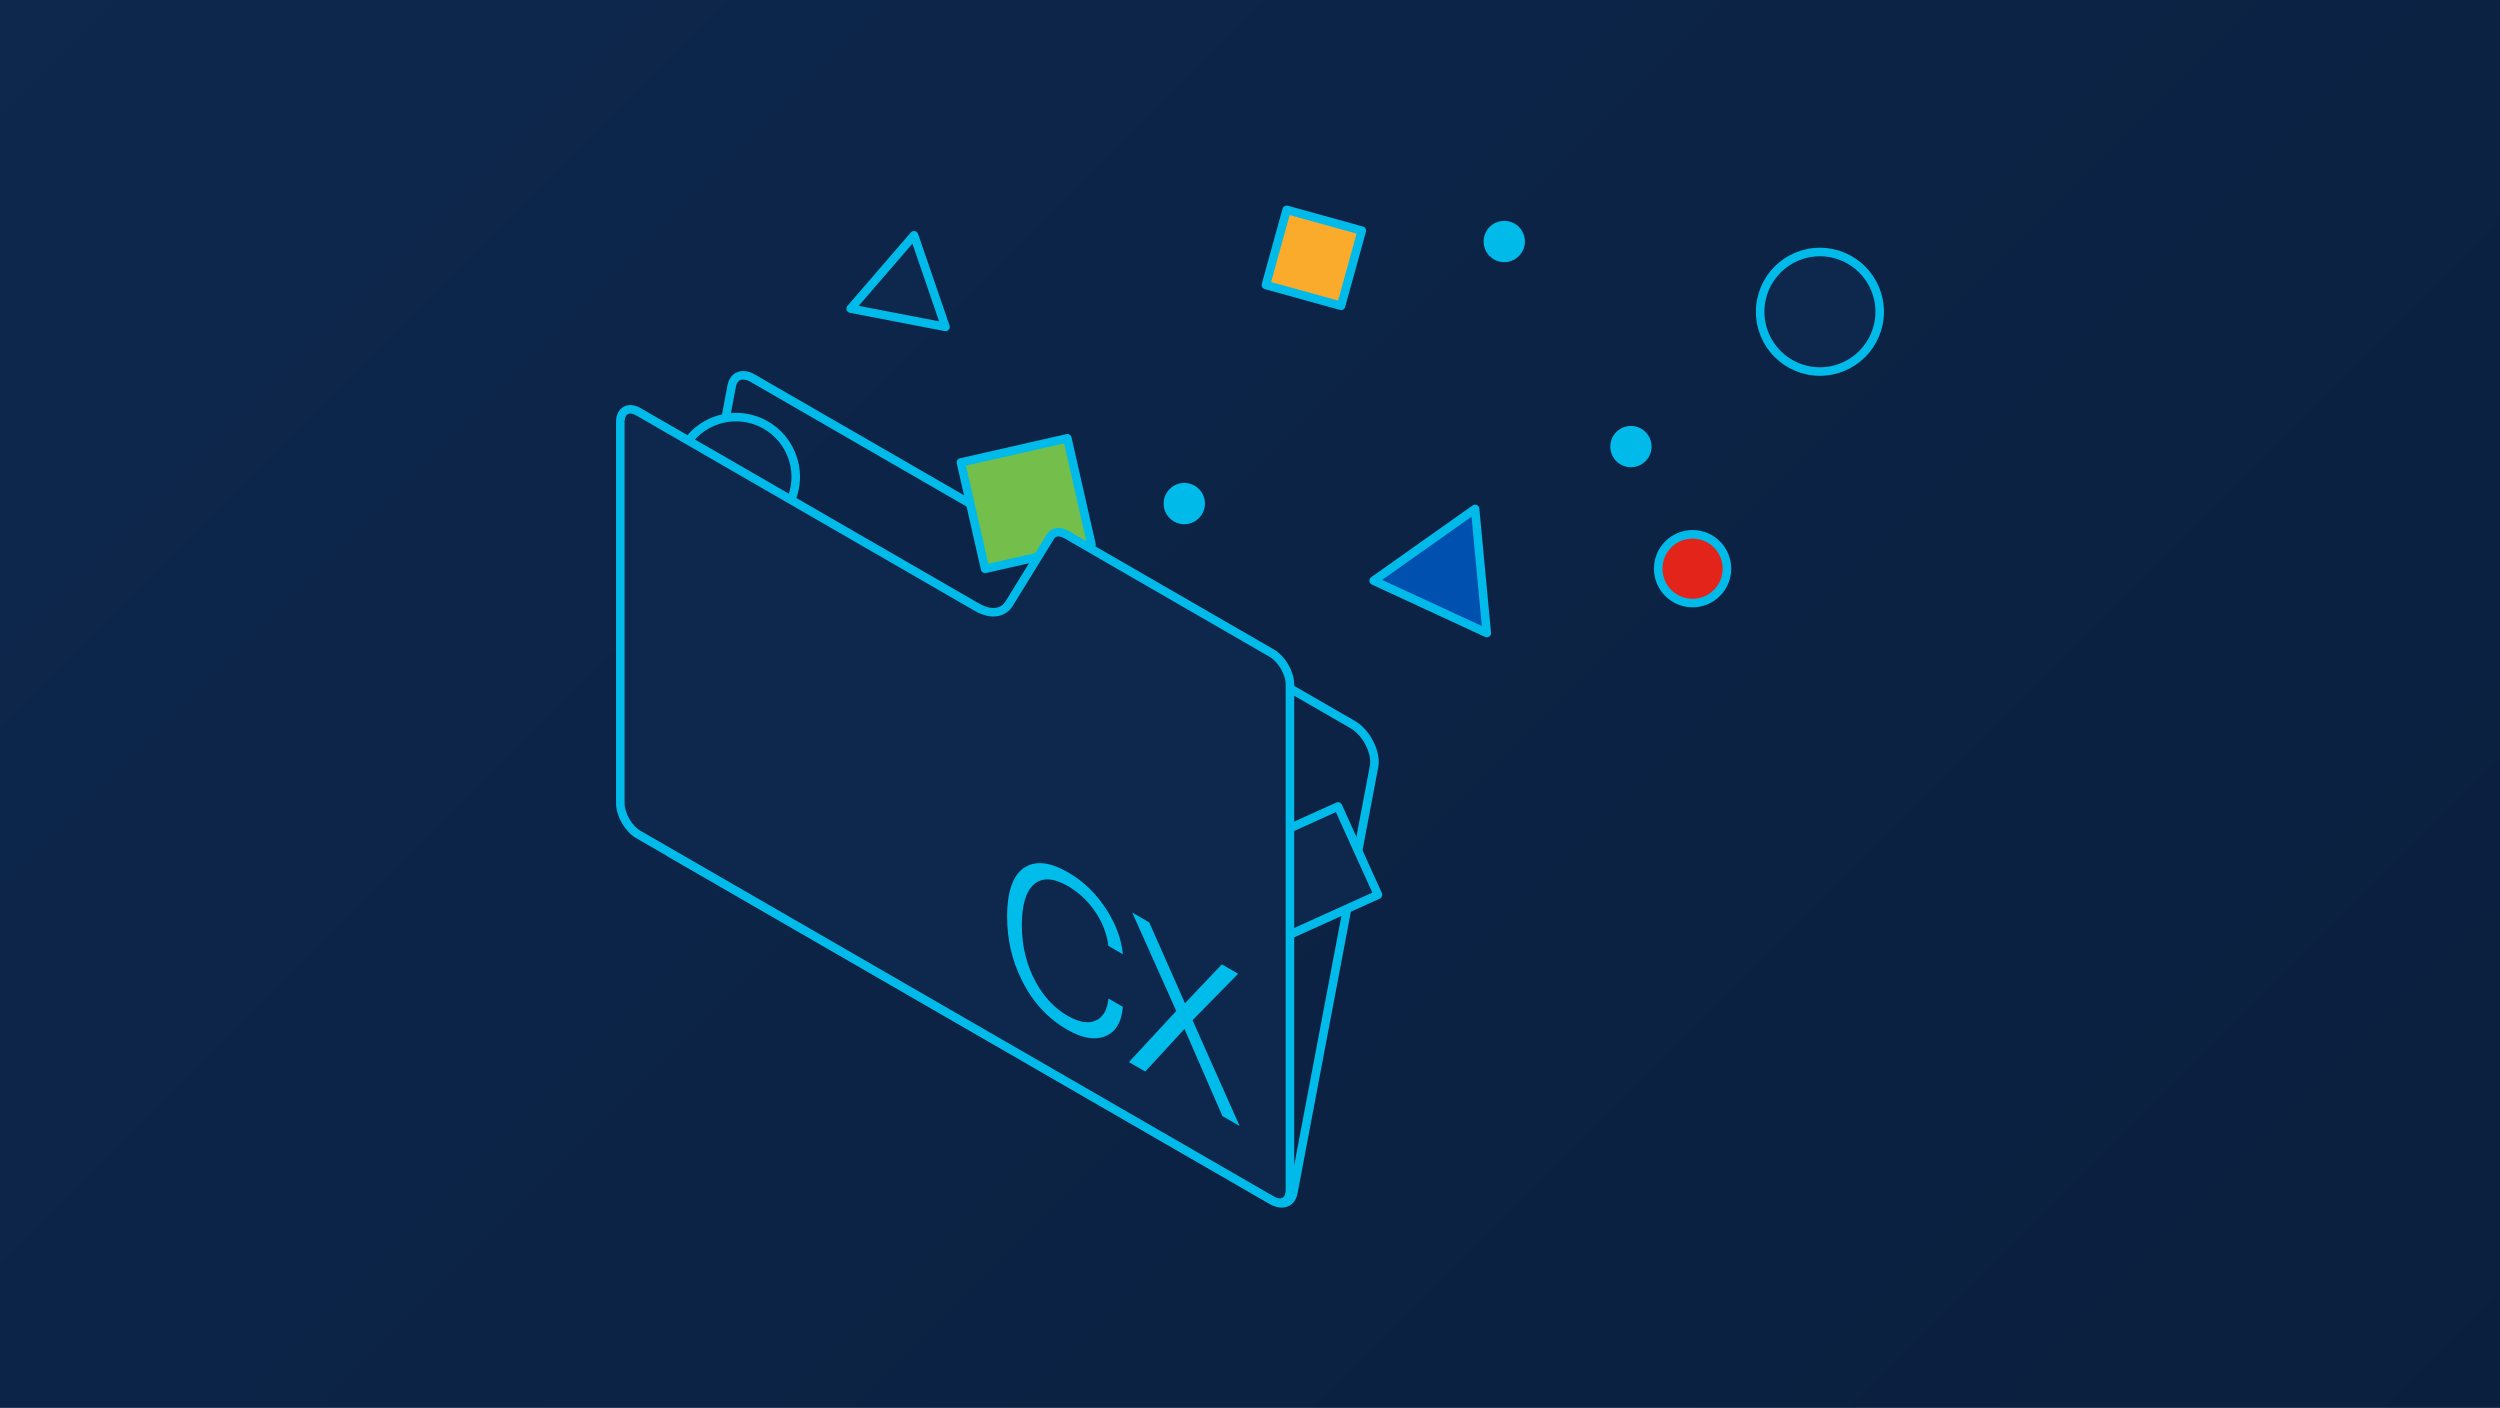 <?xml version="1.0" encoding="UTF-8"?>
<svg id="Artwork" xmlns="http://www.w3.org/2000/svg" xmlns:xlink="http://www.w3.org/1999/xlink" viewBox="0 0 586 330">
  <defs>
    <style>
      .cls-1, .cls-2, .cls-3, .cls-4, .cls-5, .cls-6, .cls-7, .cls-8, .cls-9, .cls-10, .cls-11, .cls-12, .cls-13, .cls-14, .cls-15, .cls-16, .cls-17, .cls-18, .cls-19, .cls-20, .cls-21, .cls-22, .cls-23, .cls-24, .cls-25, .cls-26, .cls-27, .cls-28, .cls-29, .cls-30 {
        stroke-width: 2px;
      }

      .cls-1, .cls-2, .cls-3, .cls-5, .cls-6, .cls-7, .cls-8, .cls-11, .cls-15, .cls-16, .cls-18, .cls-19, .cls-21, .cls-22, .cls-23, .cls-24, .cls-28, .cls-30 {
        stroke: #00bceb;
      }

      .cls-1, .cls-2, .cls-4, .cls-19, .cls-24, .cls-31, .cls-29 {
        fill: #0d274d;
      }

      .cls-1, .cls-2, .cls-5, .cls-32, .cls-16, .cls-21 {
        fill-rule: evenodd;
      }

      .cls-1, .cls-3, .cls-4, .cls-5, .cls-6, .cls-9, .cls-11, .cls-12, .cls-14, .cls-15, .cls-16, .cls-17, .cls-24, .cls-25, .cls-26, .cls-28, .cls-30 {
        stroke-linecap: round;
        stroke-linejoin: round;
      }

      .cls-2, .cls-7, .cls-8, .cls-10, .cls-13, .cls-18, .cls-19, .cls-20, .cls-21, .cls-22, .cls-23, .cls-27, .cls-29 {
        stroke-miterlimit: 10;
      }

      .cls-3, .cls-8, .cls-16, .cls-17 {
        fill: #fbab2c;
      }

      .cls-4, .cls-9, .cls-10, .cls-14, .cls-17, .cls-25, .cls-26, .cls-29 {
        stroke: #00bbea;
      }

      .cls-5, .cls-6, .cls-10, .cls-18, .cls-20 {
        fill: none;
      }

      .cls-7, .cls-21, .cls-26, .cls-28 {
        fill: #0051af;
      }

      .cls-33, .cls-34, .cls-35, .cls-36, .cls-32, .cls-37, .cls-31, .cls-38 {
        stroke-width: 0px;
      }

      .cls-33, .cls-32 {
        fill: #00bceb;
      }

      .cls-9, .cls-15, .cls-23 {
        fill: #74bf4b;
      }

      .cls-34 {
        fill: #0b2750;
      }

      .cls-35 {
        fill: url(#linear-gradient);
        mix-blend-mode: multiply;
      }

      .cls-36, .cls-11, .cls-12, .cls-13 {
        fill: #e2e2e2;
      }

      .cls-12, .cls-13, .cls-20, .cls-27 {
        stroke: #00bae8;
      }

      .cls-14 {
        fill: #00bbea;
      }

      .cls-37 {
        fill: #0d274d;
      }

      .cls-22, .cls-25, .cls-27, .cls-30 {
        fill: #e3241b;
      }

      .cls-38 {
        fill: #00bceb;
      }
    </style>
    <symbol id="AI" viewBox="0 0 341.55 211.65">
      <g>
        <path class="cls-18" d="M286.67,112.4v-28.93c0-13.78-11.17-24.95-24.96-24.95h-28.92c-13.79,0-24.96,11.17-24.96,24.95v28.93c0,4.39,1.13,8.51,3.12,12.08-12.83-.86-25.1-2.03-35.87-3.45,12.7-14.38,12.3-74.21,68.42-74.21s56.41,59.83,76.63,74.21c-8.82,2.4-21.97,3.88-37.25,4.59,2.41-3.83,3.79-8.36,3.79-13.22Z"/>
        <line class="cls-18" x1="89.02" y1="50.81" x2="89.02" y2="28.3"/>
        <path class="cls-18" d="M89.02,50.81"/>
        <line class="cls-18" x1="89.02" y1="128.66" x2="89.02" y2="95.33"/>
        <g>
          <path class="cls-6" d="M50.84,106.29s5.46.55,6.73,2.37c1.27,1.82,2.73,12.37,2.73,12.37h9.89l-3.44-17.53"/>
          <path class="cls-18" d="M109.13,68.59c-.37,0-.74.03-1.1.06-2.03-10.28-11.09-18.03-21.97-18.03-1.86,0-3.67.23-5.4.66-5.04-6.84-13.16-11.28-22.31-11.28-13.92,0-25.44,10.27-27.41,23.65-8.5.2-15.33,7.15-15.33,15.7,0,7.13,4.75,13.14,11.25,15.06-.02.33-.04.66-.04,1,0,8,6.49,14.49,14.49,14.49,5.99,0,11.12-3.63,13.33-8.81,2.41,1.78,5.39,2.84,8.61,2.84,5.93,0,11.02-3.56,13.27-8.66l7.27.03c.74.07,1.49.11,2.26.11.68,0,1.34-.04,2.01-.09l21,.09h0s.04,0,.06,0c7.41,0,13.41-6,13.41-13.41s-6-13.41-13.41-13.41Z"/>
          <path class="cls-6" d="M109.13,68.59c-3.7,0-7.06,1.5-9.48,3.93"/>
          <path class="cls-6" d="M109.13,95.41c7.41,0,13.41-6,13.41-13.41,0-7.41-6-13.41-13.41-13.41"/>
          <path class="cls-6" d="M40.3,66.45c-2.54-1.77-5.63-2.81-8.96-2.81"/>
          <path class="cls-6" d="M89.02,95.33c4.39-.91,8.36-3.67,10.66-7.93"/>
          <path class="cls-6" d="M31.33,63.64c-8.68,0-15.71,7.03-15.71,15.71,0,8.68,7.03,15.71,15.71,15.71"/>
          <path class="cls-6" d="M108.02,68.59c-2.05-10.25-11.1-17.97-21.96-17.97-1.86,0-3.67.23-5.4.65"/>
          <path class="cls-6" d="M84.86,59.6c-.92-3.03-2.35-5.84-4.19-8.33"/>
          <path class="cls-6" d="M80.67,51.27c-5.04-6.84-13.16-11.27-22.31-11.27-13.92,0-25.44,10.27-27.41,23.64"/>
          <path class="cls-6" d="M31.26,95.06"/>
          <line class="cls-6" x1="76.53" y1="95.26" x2="109.07" y2="95.41"/>
          <path class="cls-6" d="M76.53,95.26"/>
          <path class="cls-6" d="M31.26,95.06"/>
          <path class="cls-18" d="M54.67,101.05c-2.2,5.2-7.35,8.85-13.35,8.85-8,0-14.49-6.49-14.49-14.49,0-.33.01-.67.03-1"/>
          <path class="cls-6" d="M77.27,85.71c.32,1.19.48,2.44.48,3.72,0,8-6.49,14.49-14.49,14.49-3.23,0-6.21-1.05-8.61-2.84"/>
        </g>
        <g>
          <path class="cls-33" d="M66.86,80.3h-7.13l-1.49-5.07h-7.2l-1.49,5.07h-6.78l8.52-23.25h6.97l8.59,23.25ZM54.69,62.89l-2.36,7.88h4.65l-2.29-7.88Z"/>
          <path class="cls-33" d="M70.48,57.05h6.75v23.25h-6.75v-23.25Z"/>
        </g>
        <path class="cls-6" d="M157.7,157.7v-78.35h0C157.7,36.08,122.62,1,79.35,1S1,36.08,1,79.35s35.08,78.35,78.35,78.35h78.35Z"/>
        <circle class="cls-8" cx="89.02" cy="22.37" r="5.92"/>
        <circle class="cls-22" cx="130.65" cy="50.61" r="5.92"/>
        <circle class="cls-23" cx="89.02" cy="134.58" r="5.92"/>
        <polyline class="cls-18" points="108.26 95.41 108.26 109.89 130.35 109.89"/>
        <polyline class="cls-18" points="130.65 56.54 130.65 79.35 122.54 79.35"/>
        <circle class="cls-7" cx="130.65" cy="109.89" r="5.92"/>
        <path class="cls-18" d="M306.81,153.68c-5.85-10.1-16.64-16.32-28.32-16.32h-64.24c-19.68,0-35.63,15.95-35.63,35.63v37.67h161.19l-33.01-56.97Z"/>
        <path class="cls-18" d="M286.67,83.47v28.93c0,4.86-1.38,9.39-3.79,13.22-4.4,7.05-12.24,11.74-21.17,11.74h-28.92c-9.41,0-17.59-5.2-21.84-12.88-1.99-3.57-3.12-7.69-3.12-12.08v-28.93c0-13.78,11.17-24.95,24.96-24.95h28.92c13.79,0,24.96,11.17,24.96,24.95Z"/>
        <path class="cls-18" d="M252.39,58.62c-.66-.05-1.32-.1-1.99-.1h-17.62c-13.78,0-24.96,11.17-24.96,24.96v11.59c6.49-11.59,38.48-5.98,44.56-36.44Z"/>
        <path class="cls-18" d="M261.71,58.52h-9.36l.04.1c6.83,27.86,27.22,19.86,34.28,39.32v-14.46c0-13.78-11.17-24.96-24.96-24.96Z"/>
      </g>
    </symbol>
    <linearGradient id="linear-gradient" x1="64" y1="-64" x2="522" y2="394" gradientUnits="userSpaceOnUse">
      <stop offset="0" stop-color="#000" stop-opacity="0"/>
      <stop offset="1" stop-color="#000" stop-opacity=".2"/>
    </linearGradient>
    <symbol id="Background" viewBox="0 0 586 330">
      <g>
        <rect class="cls-37" width="586" height="330"/>
        <rect class="cls-35" width="586" height="330"/>
      </g>
    </symbol>
    <symbol id="CiscoLive" viewBox="0 0 352.09 211.46">
      <g>
        <g id="gal_right" data-name="gal right">
          <path class="cls-24" d="M15.11,155.23s2.97,29.08,3.34,31.94c.21,1.68-.28,6.04-.58,8.37-.05.38.07.77.32,1.05s.62.45,1.01.45h11.59c.72,0,1.36-.47,1.57-1.16s-.05-1.44-.64-1.85c-2.5-1.7-5.28-3.59-6.08-4.11-1.54-1-2.07-3.11-2.07-5.67s.53-28.58.53-28.58l-8.98-.44Z"/>
          <path class="cls-24" d="M5.69,157.79s-.52,26.61-.52,28.62c0,2-.9,5.43-1.36,7.02-.4,1.41-1.97,3.62,3.51,3.62,5.49,0,6.08-.48,5.41-3.3-.67-2.82-1.56-4.52-1.48-6.3.07-1.78,2.89-29.65,2.89-29.65H5.69Z"/>
          <path class="cls-6" d="M28.24,191.68c1.06.72,2.3,1.56,3.48,2.36.6.41.86,1.16.64,1.85-.21.69-.85,1.16-1.57,1.16h-11.59c-.38,0-.75-.16-1.01-.45-.25-.29-.37-.67-.32-1.05.06-.46.12-.99.19-1.57h6.84s1.49-1.24,3.35-2.29Z"/>
          <path class="cls-6" d="M9.03,192.71c1.28.15,2.67.79,3.79,1.43.51,2.47-.28,2.91-5.5,2.91s-4-2.08-3.55-3.49c1.61-.58,3.53-1.04,5.26-.85Z"/>
          <path class="cls-24" d="M17.61,115.51l-4.31.8c-1.77.33-3.46-.84-3.79-2.6l-.32-1.69c-.51-2.71,1.28-5.32,4-5.83l2.59-.48c1.77-.33,3.46.84,3.79,2.6l.63,3.41c.33,1.77-.84,3.46-2.6,3.79Z"/>
          <path class="cls-3" d="M15.64,105.55l-4.36.4c-1.79.17-3.1,1.75-2.94,3.54l.32,3.42,1.15.13s4.23-.2,6.83-2.82c1.06-1.07,1.67-2.22,2.02-3.22-.64-.97-1.78-1.57-3.02-1.46Z"/>
          <circle class="cls-3" cx="4.65" cy="108.75" r="3.65"/>
          <path class="cls-24" d="M27.03,142.08s1.7,6.04,1.62,7.46-1.72,4.84-2.72,2.29c-.99-2.55-1.84-8.93-1.84-8.93l2.94-.83Z"/>
          <path class="cls-24" d="M20.71,125.24l2.85,19.59,5.09-.65s-3.06-23.38-3.82-24.81c-.76-1.42-1.84-1.59-4.01-1.68s-6.06.13-6.06.13"/>
          <path class="cls-24" d="M3.32,142.08s-1.7,6.04-1.62,7.46,1.72,4.84,2.72,2.29c.99-2.55,1.84-8.93,1.84-8.93l-2.94-.83Z"/>
          <path class="cls-24" d="M9.64,125.24l-2.85,19.59-5.09-.65s3.06-23.38,3.82-24.81c.76-1.42,1.84-1.59,4.01-1.68s6.06.13,6.06.13"/>
          <path class="cls-24" d="M22.36,123.81s1.15,10.76,1.18,11.47.26,2.96-2.34,2.92c-2.6-.04-11.89-.27-12.52-.41s-1.17-1.02-1.06-2.57c.11-1.55,1.01-13.14,1.01-13.14"/>
          <path class="cls-24" d="M25.63,160.54H5.17s-.24-15.94,2.84-22.76l14.32.46c2.6,4.27,3.31,22.29,3.31,22.29Z"/>
          <polygon class="cls-31" points="9.55 127.61 20.92 127.61 20.92 118.33 9.55 118.33 9.55 127.61"/>
        </g>
        <g>
          <path class="cls-21" d="M55.82,162.95c-3.85,2.22-10.09,2.22-13.94,0-3.85-2.22-3.85-5.82,0-8.05s10.09-2.22,13.94,0c3.85,2.22,3.85,5.82,0,8.05Z"/>
          <path class="cls-21" d="M305.77,180.11c-3.85,2.22-10.09,2.22-13.94,0s-3.85-5.82,0-8.05,10.09-2.22,13.94,0c3.85,2.22,3.85,5.82,0,8.05Z"/>
          <path class="cls-2" d="M164.5,99.97c-3.04,1.76-7.98,1.76-11.02,0-3.04-1.76-3.04-4.61,0-6.36,3.04-1.76,7.98-1.76,11.02,0,3.04,1.76,3.04,4.61,0,6.36Z"/>
          <polygon class="cls-5" points="159.28 84.02 49.11 147.62 49.11 64.61 159.28 1 159.28 84.02"/>
          <polygon class="cls-5" points="298.73 164.53 159.28 84.02 159.28 1 298.73 81.51 298.73 164.53"/>
          <g>
            <path class="cls-32" d="M238.24,82.97l-1.37-2.93c-4.08,1.17-8.59,5.46-11.84,9.11,1.57-5.19,4-10.39,4.04-10.47l-2.11-2.27c-.12.25-1.73,3.71-3.18,7.83-3.55,1.99-7.57,2.89-8.55,1.82-.27-.3-.3-.45-.32-.54-.37-1.83,2.68-4.91,3.99-6.23.37-.38.26-1.28-.25-2.01-.41-.58-.97-.9-1.37-.78-9.35,2.83-20.85,3.51-23.4-.28-.47-2.55,4.97-11.17,8.24-16.34,2.25-3.13,4.2-6.63,5.82-10.48l-2.22-1.95c-1.6,3.64-3.48,6.98-5.62,10-7.53,11.93-9.73,16.44-7.88,19.66.85,1.26,1.92,2.24,2.99,2.75,2.96,1.71,8.47,3.11,18.35.91-.76.94-1.07,2.41-.87,4.15.22,1.09.82,2.21,1.62,3.04,2.03,2.21,5.43,1.58,8.14.52-.48,1.63-.81,3.4-.98,5.28-.05.71.43,1.62,1.06,2.04.43.28.84.28,1.06-.02,2.56-3.33,9.12-11.23,14.67-12.83Z"/>
            <path class="cls-32" d="M240.82,89.18c-.59,1.13-1.5,1.88-2.64,2.16-.96.45-2.17.39-3.46-.17,1.85-2.17,4.93-2.66,6.11-1.99ZM242.99,96.48c-1.97.86-7.21,3.17-8.6.97-.88-1.54-1.17-3.23-.74-4.34,2.85,2.52,5.97,1.28,6.87.83.74-.37,3.11-1.77,2.62-4.31-.19-.97-.79-1.97-1.54-2.6-2.66-2.34-7.22-.81-9.23,2.01-1.76,2.47-1.64,5.88.4,9.45.59.95,1.36,1.71,2.15,2.15,2.94,1.7,6.7.04,9.62-1.24.74-.32,1.36-.6,1.81-.73l-1.41-2.98c-.48.14-1.16.43-1.96.78Z"/>
            <path class="cls-32" d="M251.43,102.6l2.18,1.8c1.18-5.52,9.91-14.94,9.99-15.03l-1.83-2.51c-.37.4-9.07,9.79-10.34,15.75Z"/>
            <path class="cls-32" d="M223.02,70.93c0,.97-.68,1.36-1.52.88-.84-.49-1.52-1.67-1.52-2.64,0-.97.68-1.36,1.52-.88s1.52,1.67,1.52,2.64Z"/>
            <path class="cls-32" d="M252.44,111.35c0,.97-.68,1.36-1.52.88s-1.52-1.67-1.52-2.64c0-.97.68-1.36,1.52-.88s1.52,1.67,1.52,2.64Z"/>
          </g>
          <line class="cls-6" x1="298.73" y1="81.51" x2="298.73" y2="175.25"/>
          <line class="cls-6" x1="48.75" y1="64.55" x2="48.75" y2="158.29"/>
          <line class="cls-6" x1="159" y1="2.76" x2="159" y2="96.5"/>
          <path class="cls-33" d="M90.35,77.51l3.03-1.75v13.91s-3.03,1.75-3.03,1.75v-13.91ZM117.89,65.6c-.12,0-1.11-.1-2.55.74-1.97,1.14-3.33,3.5-3.33,5.63,0,2.06,1.3,2.96,3.33,1.79,1.43-.82,2.43-2.06,2.55-2.21v3.73c-.39.35-1.41,1.31-2.77,2.1-3.42,1.98-6.42.98-6.42-3.5,0-4.14,2.72-8.77,6.42-10.9,1.43-.82,2.48-1.03,2.77-1.1v3.73ZM86.18,83.9c-.12,0-1.09-.1-2.55.74-1.97,1.14-3.33,3.5-3.33,5.63,0,2.06,1.3,2.96,3.33,1.79,1.43-.82,2.43-2.06,2.55-2.21v3.73c-.37.34-1.41,1.31-2.77,2.1-3.41,1.97-6.42.98-6.42-3.5,0-4.14,2.72-8.77,6.42-10.9,1.43-.82,2.48-1.03,2.77-1.1v3.73ZM133.81,59.36c0,3.98-2.66,8.74-6.36,10.87s-6.36.46-6.36-3.53,2.66-8.74,6.36-10.87c3.7-2.12,6.36-.44,6.36,3.53ZM127.45,59.39c-1.8,1.04-3.15,3.45-3.15,5.46,0,2.02,1.34,2.89,3.15,1.85,1.8-1.04,3.15-3.45,3.15-5.48,0-2.02-1.34-2.87-3.15-1.83ZM104.91,72.27s-1.33.34-2.37.94c-1.22.7-1.88,1.55-1.88,2.22,0,.85.89.62,1.4.52l.83-.18c1.97-.42,2.87.63,2.87,2.33,0,3.49-2.66,6.21-4.99,7.55-1.62.94-3.13,1.47-3.28,1.51v-3.2c.26-.07,1.54-.38,2.87-1.14,1.51-.87,2.2-1.78,2.2-2.57,0-.7-.6-.76-1.36-.61-.18.04-.46.09-.65.14-1.69.35-3.1.03-3.1-2.27,0-2.59,1.69-5.33,4.49-6.94,1.48-.86,2.87-1.24,2.97-1.26v2.98s.01,0,.01,0h0Z"/>
        </g>
        <g>
          <path class="cls-24" d="M133.47,93.14s-5.97-1.43-7.09-2.23-2.97-4.09-.29-3.76c2.68.34,8.43,2.76,8.43,2.76l-1.05,3.22Z"/>
          <path class="cls-24" d="M152.54,151.93l1.6,5.81c.16.57.04,1.18-.32,1.66s-.92.75-1.51.75h-10.58c-.73-.04-2.31-.89-1.73-2.59l8.1-5.62h4.43Z"/>
          <line class="cls-24" x1="153.93" y1="157.31" x2="140.4" y2="157.31"/>
          <path class="cls-11" d="M151.63,87.51l-4.6,7.64c-1,2.17-2.88,2.31-5.17,1.65l-10.74-3.19,1.44-5.78,9.67,2.26s4.65-7.36,5.13-8.03c.94-1.31,1.33-1.61,3.76-1.83s6.79-.24,6.79-.24"/>
          <path class="cls-24" d="M171.34,105.41s1.91,5.83,1.82,7.2c-.09,1.37-1.93,4.67-3.05,2.21-1.11-2.46-2.07-8.62-2.07-8.62l3.3-.8Z"/>
          <path class="cls-11" d="M164.85,87.3l3.19,21.95,5.71-.63s-3.43-25.61-4.29-26.99c-.85-1.37-2.06-1.54-4.49-1.62-2.43-.08-7.07-.02-7.07-.02"/>
          <path class="cls-36" d="M152.54,90.41h12.99s-1.31-9.48-1.31-9.48c-2.02-.16-6.93-.11-10.48.07l-1.19,9.4Z"/>
          <path class="cls-24" d="M156.51,78.52l4.21.72c1.73.3,3.37-.86,3.66-2.59l.28-1.66c.45-2.65-1.33-5.17-3.98-5.63l-2.53-.43c-1.73-.3-3.37.86-3.66,2.59l-.57,3.33c-.3,1.73.86,3.37,2.59,3.66Z"/>
          <path class="cls-24" d="M157.71,68.28l4.22.5c1.73.21,3.11,1.42,3.07,2.72l-.06,2.49-1.09.04s-4.08-.34-6.77-2.38c-1.1-.83-1.76-1.7-2.17-2.45.54-.68,1.6-1.07,2.8-.92Z"/>
          <path class="cls-24" d="M166.47,99.86s1.51,10.37,2.59,14.26c1.08,3.89,4.32,38.46,4.32,38.46h-8.21s-6.27-40.62-6.27-40.62l-3.67,41.05-8.43-.22s3.03-41.92,3.03-45.38c0-3.46,1.51-7.99,1.51-7.99l15.13.43Z"/>
          <path class="cls-11" d="M166.69,85.92s1.29,10.39,1.33,11.08.29,2.86-2.63,2.82c-2.92-.04-13.34-.26-14.04-.39s-1.31-.99-1.19-2.48c.12-1.5,1.13-12.68,1.13-12.68"/>
          <path class="cls-24" d="M172.77,151.55s1.99,5.06,2.27,6.36-.45,2.23-1.66,2.27-7.25,0-8.06,0-1.38-.65-1.26-2.35c.12-1.7,1.82-6.12,1.82-6.12l6.89-.16Z"/>
          <line class="cls-24" x1="174.75" y1="157.51" x2="164.06" y2="157.51"/>
        </g>
        <g>
          <path class="cls-24" d="M258.19,201.28l1.6,5.81c.16.57.04,1.18-.32,1.66s-.92.75-1.51.75h-10.58c-.73-.04-2.31-.89-1.73-2.59l8.1-5.62h4.43Z"/>
          <line class="cls-24" x1="259.58" y1="206.65" x2="246.05" y2="206.65"/>
          <path class="cls-24" d="M276.99,154.76s1.91,5.83,1.82,7.2c-.09,1.37-1.93,4.67-3.05,2.21-1.11-2.46-2.07-8.62-2.07-8.62l3.3-.8Z"/>
          <path class="cls-24" d="M270.5,136.64l3.19,21.95,5.71-.63s-3.43-25.61-4.29-26.99c-.85-1.37-2.06-1.54-4.49-1.62-2.43-.08-7.07-.02-7.07-.02"/>
          <path class="cls-24" d="M251.69,154.76s-1.91,5.83-1.82,7.2,1.93,4.67,3.05,2.21c1.11-2.46,2.07-8.62,2.07-8.62l-3.3-.8Z"/>
          <path class="cls-24" d="M258.18,136.64l-3.19,21.95-5.71-.63s3.43-25.61,4.29-26.99c.85-1.37,2.06-1.54,4.49-1.62,2.43-.08,7.07-.02,7.07-.02"/>
          <path class="cls-31" d="M258.25,139.72h12.99s-1.31-9.48-1.31-9.48c-2.02-.16-6.93-.11-10.48.07l-1.19,9.4Z"/>
          <path class="cls-24" d="M262.16,127.87l4.21.72c1.73.3,3.37-.86,3.66-2.59l.28-1.66c.45-2.65-1.33-5.17-3.98-5.63l-2.53-.43c-1.73-.3-3.37.86-3.66,2.59l-.57,3.33c-.3,1.73.86,3.37,2.59,3.66Z"/>
          <path class="cls-11" d="M263.36,117.63l4.22.5c1.73.21,3.11,1.42,3.07,2.72l-.06,2.49-1.09.04s-4.08-.34-6.77-2.38c-1.1-.83-1.76-1.7-2.17-2.45.54-.68,1.6-1.07,2.8-.92Z"/>
          <path class="cls-24" d="M272.13,149.2s1.51,10.37,2.59,14.26,4.32,38.46,4.32,38.46h-8.21s-6.27-40.62-6.27-40.62l-3.67,41.05-8.43-.22s3.03-41.92,3.03-45.38,1.51-7.99,1.51-7.99l15.13.43Z"/>
          <path class="cls-24" d="M272.34,135.27s1.29,10.39,1.33,11.08.29,2.86-2.63,2.82c-2.92-.04-13.34-.26-14.04-.39s-1.31-.99-1.19-2.48c.12-1.5,1.13-12.68,1.13-12.68"/>
          <path class="cls-24" d="M278.42,200.9s1.99,5.06,2.27,6.36-.45,2.23-1.66,2.27-7.25,0-8.06,0-1.38-.65-1.26-2.35c.12-1.7,1.82-6.12,1.82-6.12l6.89-.16Z"/>
          <line class="cls-24" x1="280.4" y1="206.85" x2="269.71" y2="206.85"/>
        </g>
        <polygon class="cls-1" points="169.86 210.46 100.6 170.47 100.6 129.77 169.86 169.76 169.86 210.46"/>
        <polygon class="cls-1" points="205.11 190.11 169.86 210.46 169.86 169.76 205.11 149.42 205.11 190.11"/>
        <polygon class="cls-1" points="169.86 169.76 100.6 129.77 135.84 109.43 205.11 149.42 169.86 169.76"/>
        <g>
          <polygon class="cls-16" points="184.97 145.78 164.65 134.05 164.65 118.13 184.97 129.86 184.97 145.78"/>
          <polygon class="cls-1" points="171.11 153.7 150.8 141.97 164.59 134.01 184.9 145.74 171.11 153.7"/>
        </g>
        <g>
          <polygon class="cls-24" points="344.35 186.91 346.54 200.29 341.59 200.55 336.76 187.33 344.35 186.91"/>
          <polygon class="cls-24" points="332.34 187.97 326.93 200.62 322.36 198.69 325.39 186.07 332.34 187.97"/>
          <g>
            <path class="cls-24" d="M334.7,206.64c0-.61.29-1.14.73-1.49h0s.04-.03.05-.04c.11-.08,2.42-1.25,3.74-2.29,1.26-1,2.37-2.26,2.37-2.26l4.95-.26c1.63,6.74,1.63,6.56,1.63,6.74,0,.87-.71,1.58-1.58,1.58v-.03h-9.98c-1.05,0-1.91-.89-1.91-1.94Z"/>
            <path class="cls-24" d="M348.17,207.03c0,.87-.71,1.58-1.58,1.58v-.03h-9.98c-1.05,0-1.91-.89-1.91-1.94,0-.21.04-.42.1-.61h13.14q.23.91.23,1Z"/>
          </g>
          <g>
            <path class="cls-24" d="M313.51,201.16c.27-.55.76-.9,1.31-1.03h0s.05-.01.06-.01c.14-.03,2.72-.06,4.37-.43,1.57-.35,3.12-1,3.12-1l4.57,1.92c-1.47,6.78-1.4,6.62-1.47,6.78-.38.79-1.33,1.11-2.11.73v-.03s-8.97-4.35-8.97-4.35c-.95-.47-1.33-1.63-.87-2.58Z"/>
            <path class="cls-24" d="M325.46,207.39c-.38.79-1.33,1.11-2.11.73v-.03s-8.97-4.35-8.97-4.35c-.95-.47-1.33-1.63-.87-2.58.09-.19.22-.36.36-.5l11.82,5.73q-.19.92-.23,1Z"/>
          </g>
          <path class="cls-24" d="M334.6,130.81l3.97,1.25c1.63.51,3.36-.39,3.88-2.02l.49-1.56c.79-2.5-.6-5.17-3.1-5.96l-2.39-.75c-1.63-.51-3.36.39-3.88,2.02l-.99,3.14c-.51,1.63.39,3.36,2.02,3.88Z"/>
          <path class="cls-30" d="M337.61,121.64l4.07.89c1.67.36,2.73,2.01,2.36,3.68l-.7,3.2h-1.1s-3.97-.69-6.12-3.46c-.88-1.13-1.32-2.29-1.54-3.27.72-.84,1.86-1.28,3.02-1.03Z"/>
          <path class="cls-24" d="M327.44,149.52s-5.73,2.57-7.97,3.65c-2.83,1.37-4,4.18-.78,3.6,3.22-.58,9.91-4.25,9.91-4.25l-1.15-3Z"/>
          <circle class="cls-30" cx="347.61" cy="125.93" r="3.47"/>
          <path class="cls-24" d="M348.77,190.07h-27.38s10.51-53.71,10.51-53.71c.49-2.49,2.82-4.19,5.34-3.88l1.07.13c2.64.32,4.53,2.72,4.23,5.37l-1.53,13.26c3.37,6.11,7.77,38.84,7.77,38.84Z"/>
          <path class="cls-24" d="M335.65,135.26l-5.15,10.81-10.27,5.76,2.27,4.34s11.87-5.27,12.22-5.45,6.74-12.87,6.74-12.87"/>
        </g>
      </g>
    </symbol>
    <symbol id="LCS" viewBox="0 0 349.52 212.33">
      <g>
        <circle class="cls-24" cx="55.09" cy="75.35" r="16.09"/>
        <path class="cls-6" d="M177.94,20.43C194.91,8.2,215.74,1,238.25,1c57.02,0,103.25,46.23,103.25,103.25s-46.23,103.25-103.25,103.25c-8.82,0-17.37-1.1-25.54-3.18"/>
        <g>
          <path class="cls-24" d="M303.01,162.76H111.31c-2.03,0-3.67-1.64-3.67-3.67V38.04c0-1.01.82-1.83,1.83-1.83h195.37c1.01,0,1.83.82,1.83,1.83v121.05c0,2.03-1.64,3.67-3.67,3.67Z"/>
          <line class="cls-24" x1="108.44" y1="139.83" x2="306.56" y2="139.83"/>
          <rect class="cls-24" x="183.05" y="162.76" width="43.98" height="20.18"/>
          <line class="cls-24" x1="227.31" y1="179.27" x2="183.05" y2="179.27"/>
          <path class="cls-33" d="M182.89,166.34s31.8-.83,45.37-3.57h-45.37v3.57Z"/>
          <circle class="cls-34" cx="205.11" cy="39.83" r=".81"/>
        </g>
        <g>
          <g>
            <path class="cls-24" d="M20.66,195.44c0-.89-.42-1.67-1.07-2.18v-.02s-.05-.03-.07-.04c-.16-.12-3.53-1.82-5.46-3.34-1.84-1.46-3.46-3.3-3.46-3.3l-7.22-.38c-2.38,9.83-2.38,9.58-2.38,9.84,0,1.27,1.03,2.31,2.31,2.31v-.04h14.57c1.54,0,2.78-1.3,2.78-2.83Z"/>
            <path class="cls-24" d="M1,196c0,1.27,1.03,2.31,2.31,2.31v-.04h14.57c1.54,0,2.78-1.3,2.78-2.83,0-.31-.05-.61-.15-.89H1.33q-.33,1.33-.33,1.46Z"/>
          </g>
          <g>
            <path class="cls-24" d="M64.92,159.47c0-.89-.42-1.67-1.07-2.18v-.02s-.05-.03-.07-.04c-.16-.12-3.53-1.82-5.46-3.34-1.84-1.46-3.46-3.3-3.46-3.3l-7.22-.38c-2.38,9.83-2.38,9.58-2.38,9.84,0,1.27,1.03,2.31,2.31,2.31v-.04h14.57c1.54,0,2.78-1.3,2.78-2.83Z"/>
            <path class="cls-24" d="M45.26,160.04c0,1.27,1.03,2.31,2.31,2.31v-.04h14.57c1.54,0,2.78-1.3,2.78-2.83,0-.31-.05-.61-.15-.89h-19.17q-.33,1.33-.33,1.46Z"/>
          </g>
          <polygon class="cls-24" points="14.06 189.86 3.19 188.26 16.36 118.87 32.21 118.87 14.06 189.86"/>
          <path class="cls-33" d="M19.9,132.14s3.87,3.31,7.85,3.75l1.58-3.89-9.43.14Z"/>
          <path class="cls-24" d="M18.32,118.93l34.31,1c3.65,0,6.62,2.96,6.62,6.62v26.47h-13.24v-20.18s-26.35-1.28-26.35-1.28"/>
          <polygon class="cls-19" points="46.26 97.14 42.31 94.42 46.78 89.61 48.81 89.11 49.47 90.93 46.26 97.14"/>
          <path class="cls-19" d="M42.31,94.42l-8.59,10.14M23.29,104.94l6.4,9.67c.75,1.18,2.04,1.98,3.54,2.05,1.57.07,2.99-.68,3.84-1.87l.03.03,12.37-23.89c.14-.35.27-.73.17-1.09-.11-.37-.46-.63-.83-.72-.37-.09-.77-.02-1.14.09-1.02.33-1.86,1.04-2.62,1.79-1.04,1.03-1.96,2.18-2.75,3.42l3.95,2.72M33.72,104.55l-7.53-11.37"/>
          <path class="cls-24" d="M23.73,90.73h-5.42s-3.6.53-3.86,4.6c-1.48,23.28-.27,22.23,1.91,23.55l16.95.21-9.57-28.35Z"/>
          <path class="cls-24" d="M35.78,102.9s5.1-7.62,7.21-10.57c2.67-3.73,7-4.72,5.38-.24-1.62,4.48-8.55,13.2-8.55,13.2l-4.03-2.4Z"/>
          <path class="cls-24" d="M22.7,104.02l7.67,11.39c.75,1.11,2.02,1.74,3.35,1.67s2.53-.84,3.15-2.03l9.39-17.92-4.73-3.64-7.68,11.76-10.07-13.99"/>
          <path class="cls-19" d="M20.72,91l3.01.43c2.42.18,4.52-1.63,4.71-4.05l.32-4.18c.18-2.42-1.63-4.52-4.05-4.71l-4.18-.32c-.4-.03-.81,0-1.21.07-.57.11-1.11.34-1.6.63-1.59.96-2.57,2.68-2.74,4.53l-.21,2.51c-.2,2.44,1.58,4.6,4.02,4.87l1.93.21Z"/>
          <path class="cls-24" d="M20.72,91l3.01.43c2.42.18,4.52-1.63,4.71-4.05l.32-4.18c.18-2.42-1.63-4.52-4.05-4.71l-4.18-.32c-.4-.03-.81,0-1.21.07-.57.11-1.11.34-1.6.63-1.59.96-2.57,2.68-2.74,4.53l-.21,2.51c-.2,2.44,1.58,4.6,4.02,4.87l1.93.21Z"/>
          <path class="cls-19" d="M20.53,78.17l4.18.31c2.42.18,4.23,2.29,4.05,4.71l-.32,4.18c-.18,2.42-2.29,4.23-4.71,4.05l-3.01-.42-1.93-.21c-2.44-.27-4.22-2.42-4.02-4.87l.21-2.51c.16-1.85,1.14-3.57,2.74-4.53.49-.3,1.03-.52,1.6-.63.29-.06.58-.09.87-.09.11,0,.22,0,.33.01"/>
          <path class="cls-24" d="M20.72,91l3.01.43c2.42.18,4.52-1.63,4.71-4.05l.32-4.18c.18-2.42-1.63-4.52-4.05-4.71l-4.18-.32c-.4-.03-.81,0-1.21.07-.57.11-1.11.34-1.6.63-1.59.96-2.57,2.68-2.74,4.53l-.21,2.51c-.2,2.44,1.58,4.6,4.02,4.87l1.93.21Z"/>
          <path class="cls-24" d="M14.98,83.41c.16-1.85,1.15-3.57,2.74-4.53.49-.3,1.03-.52,1.6-.63.4-.08.8-.11,1.21-.07l4.18.32c.91.07,1.73.41,2.39.93l-.02.34c-.39,1.56-1.47,2.96-2.54,4.03-1.1,1.11-2.38,2.02-3.75,2.76l-4.33,2.34s-.2.19-.5.47c-.83-.9-1.29-2.12-1.18-3.43l.21-2.51Z"/>
        </g>
        <rect class="cls-24" x="39.28" y="162.35" width="56.61" height="35.96" rx="4.51" ry="4.51"/>
        <g>
          <g>
            <path class="cls-20" d="M206.44,50.25c-7.22,0-13.08,5.86-13.08,13.08s5.86,13.08,13.08,13.08,13.08-5.86,13.08-13.08-5.86-13.08-13.08-13.08ZM206.44,70.35c-3.87,0-7.02-3.14-7.02-7.02s3.14-7.02,7.02-7.02,7.02,3.14,7.02,7.02-3.14,7.02-7.02,7.02Z"/>
            <path class="cls-20" d="M206.44,50.25c-7.22,0-13.08,5.86-13.08,13.08s5.86,13.08,13.08,13.08,13.08-5.86,13.08-13.08-5.86-13.08-13.08-13.08ZM206.44,70.35c-3.87,0-7.02-3.14-7.02-7.02s3.14-7.02,7.02-7.02,7.02,3.14,7.02,7.02-3.14,7.02-7.02,7.02Z"/>
            <path class="cls-27" d="M206.44,50.25h0v6.07h0c3.11,0,5.74,2.02,6.66,4.83l5.76-1.89c-1.72-5.22-6.62-9-12.42-9Z"/>
            <path class="cls-20" d="M213.45,63.34c0,2.25-1.07,4.26-2.72,5.54l3.71,4.79c3.08-2.39,5.07-6.12,5.07-10.33,0-1.43-.24-2.8-.66-4.08l-5.76,1.89c.23.69.35,1.42.35,2.19Z"/>
            <rect class="cls-20" x="182.37" y="46.12" width="49.57" height="33.91"/>
          </g>
          <g>
            <path class="cls-20" d="M269.38,50.25c-7.22,0-13.08,5.86-13.08,13.08s5.86,13.08,13.08,13.08,13.08-5.86,13.08-13.08-5.86-13.08-13.08-13.08ZM269.38,70.35c-3.87,0-7.02-3.14-7.02-7.02s3.14-7.02,7.02-7.02,7.02,3.14,7.02,7.02-3.14,7.02-7.02,7.02Z"/>
            <path class="cls-20" d="M269.38,50.25c-7.22,0-13.08,5.86-13.08,13.08s5.86,13.08,13.08,13.08,13.08-5.86,13.08-13.08-5.86-13.08-13.08-13.08ZM269.38,70.35c-3.87,0-7.02-3.14-7.02-7.02s3.14-7.02,7.02-7.02,7.02,3.14,7.02,7.02-3.14,7.02-7.02,7.02Z"/>
            <rect class="cls-20" x="245.32" y="46.12" width="49.57" height="33.91"/>
            <path class="cls-13" d="M264.9,57.94c1.22-1.01,2.78-1.62,4.48-1.62v-6.07c-3.02,0-5.79,1.03-8,2.75,1.55,2.18,2.68,3.76,3.52,4.94Z"/>
          </g>
          <g>
            <rect class="cls-20" x="119.43" y="46.12" width="49.57" height="33.91"/>
            <path class="cls-20" d="M135.52,69.62h0c0-4.57,3.71-8.28,8.28-8.28s8.28,3.71,8.28,8.28h0s7.16,0,7.16,0h0c0-8.52-6.91-15.43-15.43-15.43s-15.43,6.91-15.43,15.43h0s7.16,0,7.16,0Z"/>
            <path class="cls-20" d="M143.8,54.18c-4.26,0-8.12,1.73-10.91,4.52l5.06,5.06c1.5-1.5,3.57-2.42,5.85-2.42s4.35.93,5.85,2.42l5.06-5.06c-2.79-2.79-6.65-4.52-10.91-4.52Z"/>
            <path class="cls-12" d="M145.94,68.42h0s-1.54-12.08-1.54-12.08h0c-.03-.16-.17-.29-.35-.3s-.33.13-.37.3v-.03s-1.99,11.98-1.99,11.98c-.04.16-.07.33-.08.5-.04,1.21.91,2.22,2.12,2.25s2.22-.91,2.25-2.12c0-.17-.02-.34-.05-.5Z"/>
          </g>
          <line class="cls-6" x1="148.29" y1="132.75" x2="266.03" y2="132.75"/>
          <path class="cls-3" d="M158.77,113.39h23.53c1.04,0,1.89.85,1.89,1.89v17.47h-27.32v-17.47c0-1.04.85-1.89,1.89-1.89Z"/>
          <path class="cls-28" d="M195.1,103.81h22.69c1.28,0,2.31,1.04,2.31,2.31v26.63h-27.32v-26.63c0-1.28,1.04-2.31,2.31-2.31Z"/>
          <path class="cls-15" d="M231.08,92.76h21.88c1.5,0,2.72,1.22,2.72,2.72v37.27h-27.32v-37.27c0-1.5,1.22-2.72,2.72-2.72Z"/>
        </g>
        <circle class="cls-3" cx="291.77" cy="16.09" r="7.02"/>
        <circle class="cls-30" cx="212.7" cy="204.31" r="7.02"/>
        <circle class="cls-30" cx="341.5" cy="104.91" r="7.02"/>
        <polygon class="cls-28" points="180.9 7.41 173.13 22.58 190.15 21.73 180.9 7.41"/>
        <polygon class="cls-11" points="311.61 182.94 304.16 175.49 296.71 182.94 304.16 190.39 311.61 182.94"/>
        <path class="cls-3" d="M68.95,67.2c-2.8-4.75-7.95-7.95-13.86-7.95v16.09l13.86-8.15Z"/>
        <path class="cls-30" d="M68.95,67.2h0l-13.86,8.15,7.39,14.28c5.17-2.68,8.7-8.06,8.7-14.28,0-2.98-.82-5.76-2.23-8.15Z"/>
      </g>
    </symbol>
  </defs>
  <use width="352.09" height="211.46" transform="translate(-3514.65 -2015.98)" xlink:href="#CiscoLive"/>
  <use width="352.09" height="211.46" transform="translate(-4176.98 -2015.98)" xlink:href="#CiscoLive"/>
  <use width="352.09" height="211.46" transform="translate(-4847.85 -2015.98)" xlink:href="#CiscoLive"/>
  <use width="341.55" height="211.65" transform="translate(-3509.01 -2484.8)" xlink:href="#AI"/>
  <use width="341.55" height="211.65" transform="translate(-4171.34 -2484.8)" xlink:href="#AI"/>
  <use width="341.55" height="211.65" transform="translate(-4842.22 -2484.8)" xlink:href="#AI"/>
  <use width="341.55" height="211.65" transform="translate(-5521.64 -2484.8)" xlink:href="#AI"/>
  <use width="352.09" height="211.46" transform="translate(-5527.27 -2015.98)" xlink:href="#CiscoLive"/>
  <use width="349.52" height="212.33" transform="translate(-3513.37 -135.23)" xlink:href="#LCS"/>
  <use width="349.52" height="212.33" transform="translate(-4175.69 -135.23)" xlink:href="#LCS"/>
  <use width="349.52" height="212.33" transform="translate(-4846.57 -135.23)" xlink:href="#LCS"/>
  <use width="349.52" height="212.33" transform="translate(-5525.99 -135.23)" xlink:href="#LCS"/>
  <use width="586" height="330" xlink:href="#Background"/>
  <g>
    <rect class="cls-17" x="298.82" y="51.31" width="18.28" height="18.28" transform="translate(27.29 -79.97) rotate(15.47)"/>
    <circle class="cls-25" cx="396.74" cy="133.3" r="8.06"/>
    <circle class="cls-14" cx="277.6" cy="118.04" r="3.84"/>
    <circle class="cls-14" cx="352.6" cy="56.61" r="3.84"/>
    <circle class="cls-14" cx="382.29" cy="104.68" r="3.84"/>
    <polygon class="cls-4" points="199.4 72.34 214.25 55.15 221.63 76.63 199.4 72.34"/>
    <polygon class="cls-26" points="345.76 119.29 348.5 148.38 321.98 136.11 345.76 119.29"/>
    <path class="cls-10" d="M298.2,281.37l-140.65-81.2c-3.18-1.84-5.57-6.55-4.96-9.78l18.92-99.9c.46-2.45,2.54-3.22,4.96-1.82l140.65,81.2c3.18,1.84,5.57,6.55,4.96,9.78l-18.92,99.9c-.46,2.45-2.54,3.22-4.96,1.82Z"/>
    <circle class="cls-4" cx="172.51" cy="111.78" r="14.01"/>
    <circle class="cls-4" cx="426.59" cy="73.08" r="14.01"/>
    <rect class="cls-4" x="296.6" y="192.7" width="22.72" height="22.72" transform="translate(-56.73 145.07) rotate(-24.34)"/>
    <rect class="cls-9" x="227.75" y="105.25" width="25.58" height="25.58" transform="translate(-20.17 56.22) rotate(-12.8)"/>
    <g>
      <path class="cls-29" d="M229.02,142.34c3.17,1.83,6.09,1.49,7.55-.89l9.66-15.68c.73-1.19,2.19-1.36,3.78-.44l48.09,27.77c2.35,1.35,4.26,4.66,4.26,7.35v118.44c0,2.69-1.92,3.78-4.26,2.43l-148.44-85.7c-2.35-1.35-4.26-4.66-4.26-7.35v-89.31c0-2.7,1.9-3.79,4.26-2.43l79.35,45.81Z"/>
      <g>
        <path class="cls-38" d="M250.12,241.34c-4.58-2.65-8.14-6.54-10.66-11.68-2.27-4.57-3.39-9.49-3.39-14.78,0-6.28,1.52-10.22,4.56-11.82,2.53-1.34,5.75-.87,9.67,1.39s6.82,5.19,9.29,9.11c2.09,3.37,3.3,6.75,3.61,10.12l-3.39-1.96c-.4-3.09-1.57-5.95-3.48-8.57-1.63-2.26-3.64-4.07-6.02-5.45-3.47-2-6.18-2.09-8.12-.25-1.77,1.67-2.67,4.81-2.67,9.41,0,4.99,1.13,9.51,3.39,13.55,1.89,3.39,4.32,5.94,7.26,7.65,2.95,1.7,5.16,1.97,6.97,1.01,1.55-.85,2.44-2.52,2.67-5.02l3.39,1.96c-.29,3.68-1.74,6-4.34,6.97-2.41.88-5.32.33-8.72-1.63v-.02Z"/>
        <path class="cls-38" d="M290.23,228.24l-10.7,10.89,11.05,24.82-4.04-2.33-8.9-20.43-9.2,9.98-3.82-2.21,11.09-11.99-10.32-23.07,3.99,2.31,8.38,18.95,8.64-9.12,3.82,2.21h0Z"/>
      </g>
    </g>
  </g>
</svg>